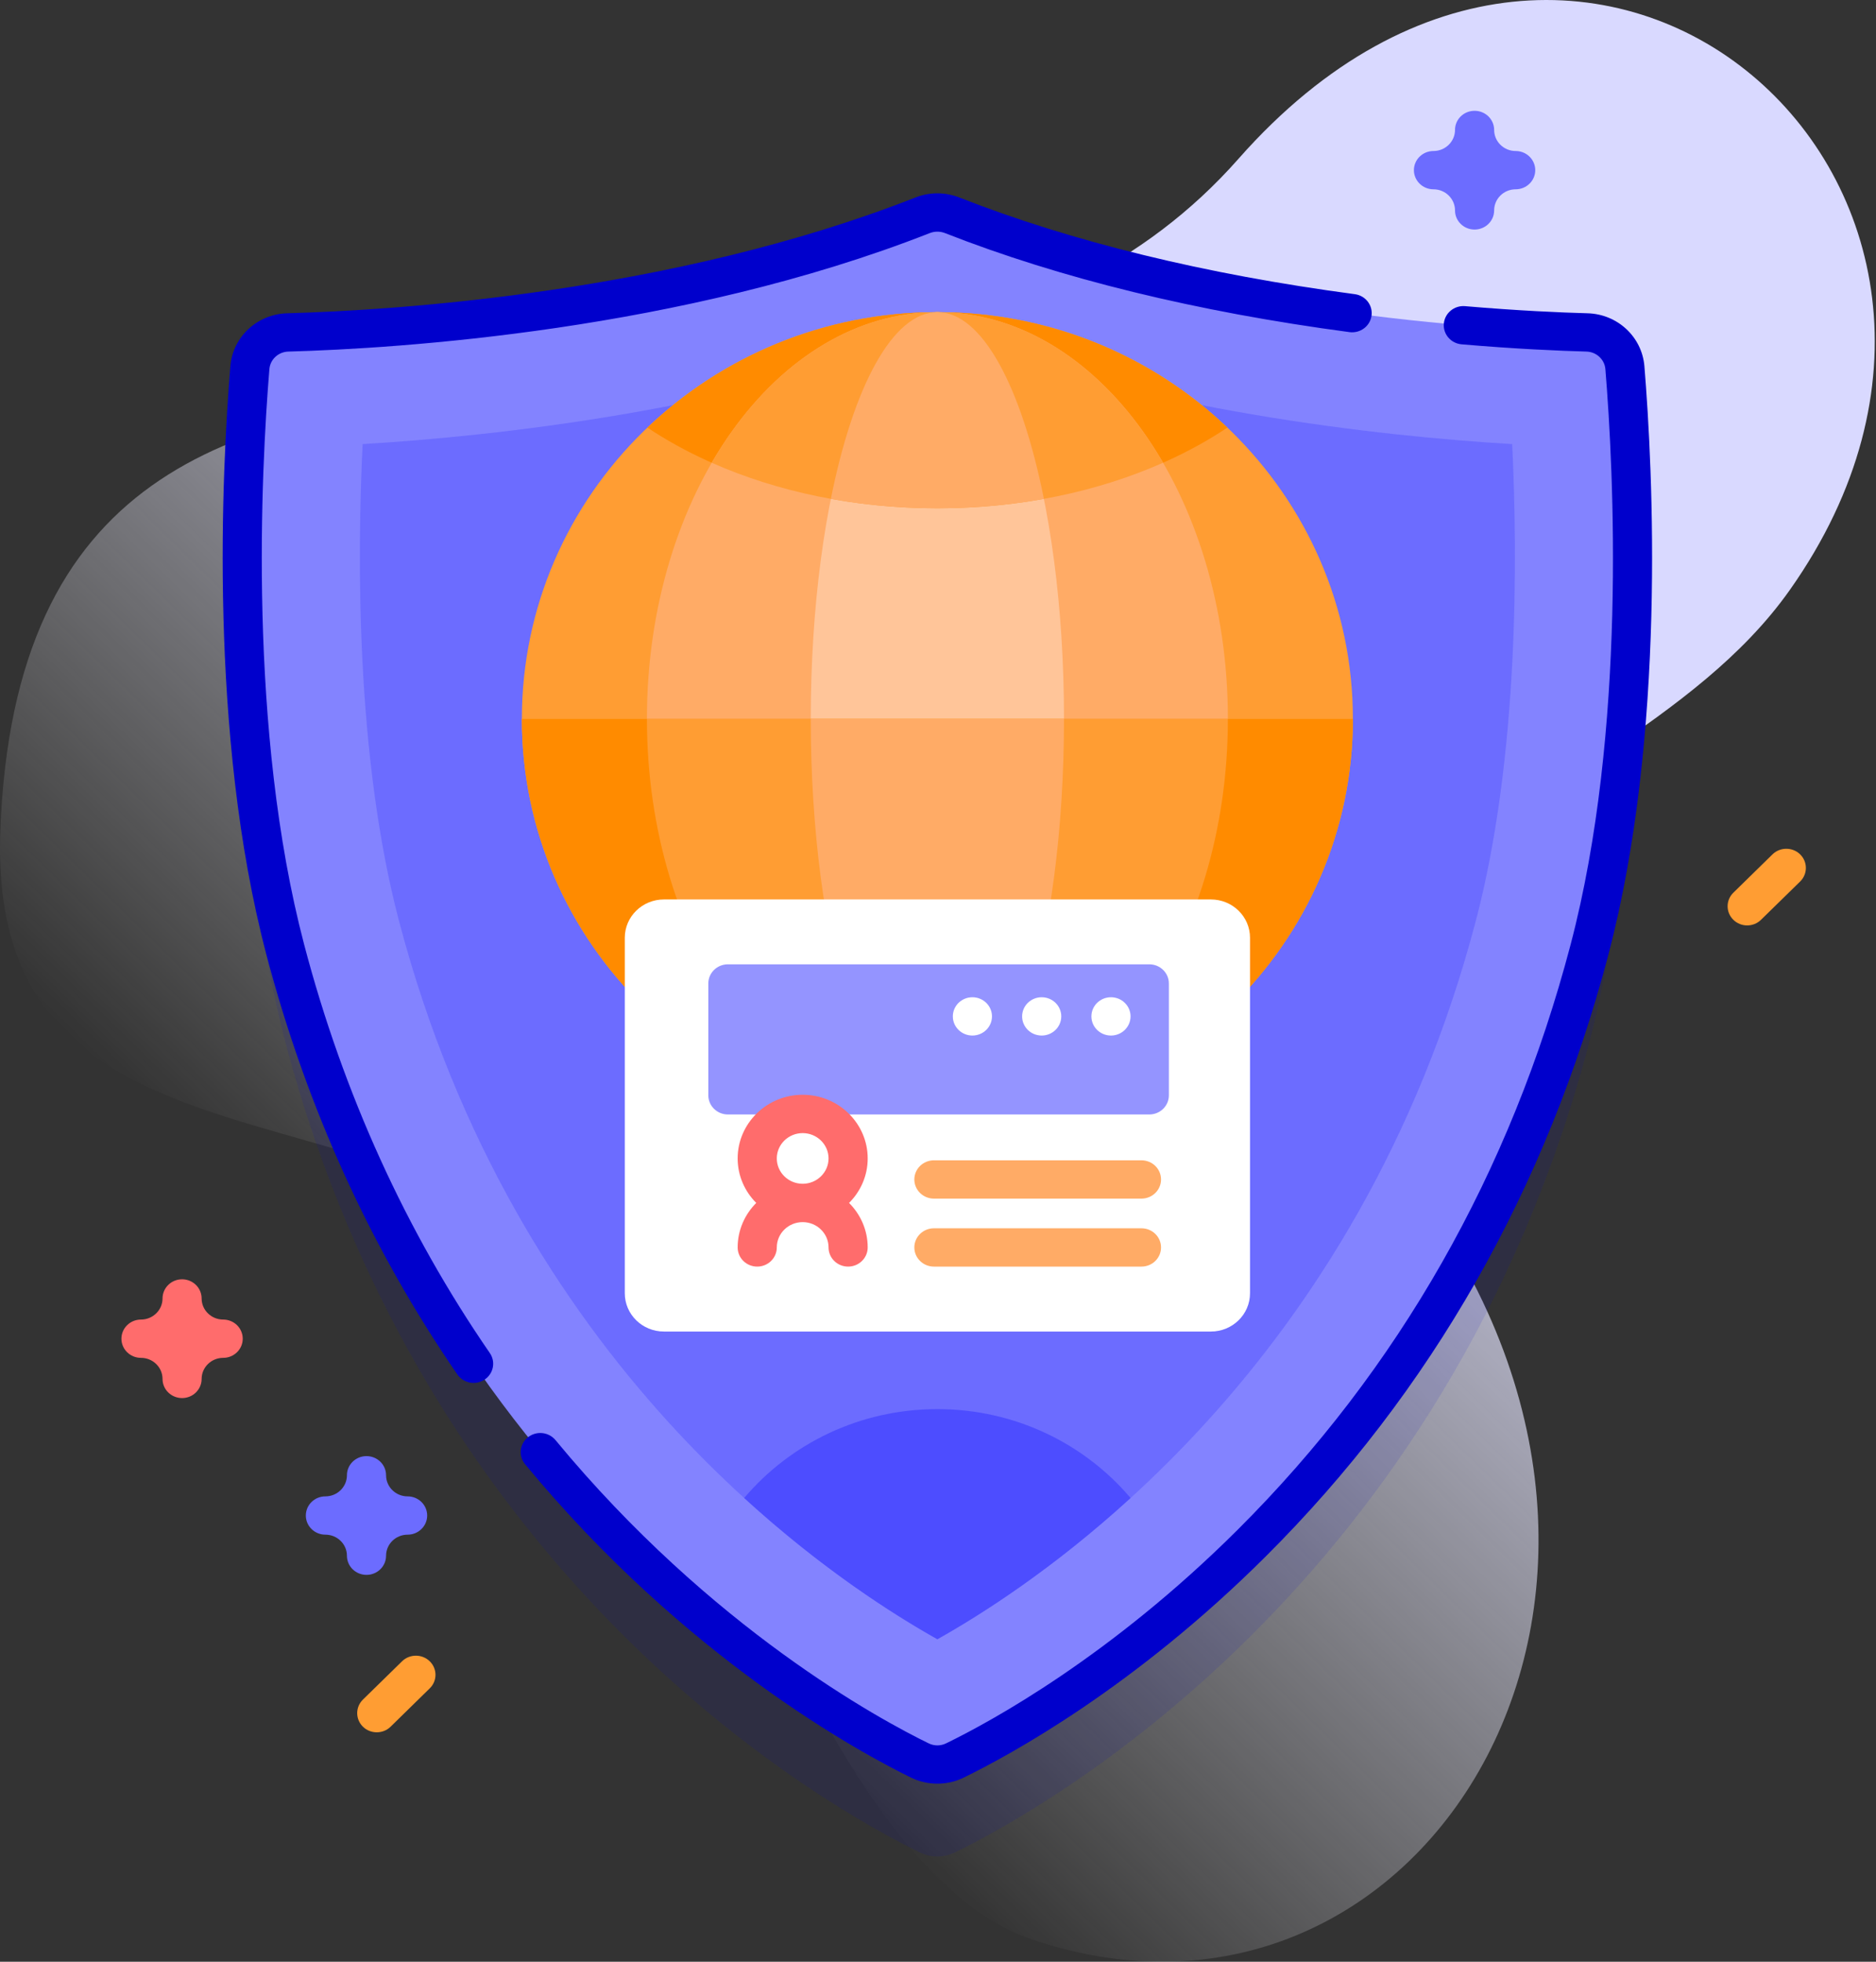 <svg width="44" height="46" viewBox="0 0 44 46" fill="none" xmlns="http://www.w3.org/2000/svg">
<rect x="0" y="0" width="44" height="46" fill="#333333" stroke="none"/>
<path d="M29.049 3.722C20.096 13.876 0.64 2.771 0.008 19.47C-0.347 28.847 11.169 24.433 15.21 31.837C17.404 35.855 19.967 44.05 24.223 45.484C33.477 48.603 40.545 36.963 32.721 27.284C31.194 25.393 31.407 23.241 33.066 21.346C35.667 18.377 39.751 16.987 41.978 13.835C48.597 4.466 37.291 -5.624 29.049 3.722Z" fill="url(#paint0_linear_221_5870)"/>
<path opacity="0.1" d="M37.222 9.952C34.927 9.887 28.178 9.501 22.332 7.205C22.109 7.117 21.861 7.117 21.639 7.205C15.793 9.501 9.044 9.887 6.749 9.952C6.28 9.965 5.898 10.32 5.861 10.778C5.68 12.985 5.334 19.267 6.69 24.422C10.052 37.196 19.497 42.425 21.577 43.439C21.834 43.564 22.136 43.564 22.394 43.439C24.473 42.425 33.919 37.196 37.28 24.422C38.637 19.266 38.291 12.985 38.11 10.778C38.073 10.32 37.691 9.965 37.222 9.952Z" fill="#0000CC"/>
<path d="M37.222 7.795C34.927 7.731 28.178 7.345 22.332 5.049C22.109 4.961 21.861 4.961 21.639 5.049C15.793 7.345 9.044 7.731 6.749 7.795C6.28 7.809 5.898 8.164 5.861 8.622C5.68 10.829 5.334 17.11 6.69 22.266C10.052 35.04 19.497 40.269 21.577 41.282C21.834 41.408 22.136 41.408 22.394 41.282C24.473 40.269 33.919 35.04 37.28 22.266C38.637 17.11 38.291 10.829 38.11 8.622C38.073 8.164 37.691 7.809 37.222 7.795Z" fill="#8383FF"/>
<path d="M21.986 38.438C19.226 36.887 12.092 31.986 9.358 21.594C8.345 17.743 8.376 13.057 8.505 10.414C11.677 10.222 17.022 9.628 21.986 7.808C26.95 9.628 32.294 10.222 35.467 10.414C35.595 13.057 35.627 17.743 34.614 21.594C31.879 31.986 24.746 36.887 21.986 38.438Z" fill="#6C6CFF"/>
<path d="M26.516 35.126C24.697 36.788 23.029 37.852 21.985 38.438C20.942 37.852 19.273 36.788 17.454 35.126C18.534 33.853 20.162 33.042 21.985 33.042C23.808 33.042 25.437 33.853 26.516 35.126Z" fill="#4D4DFF"/>
<path d="M21.986 26.395C27.368 26.395 31.731 22.125 31.731 16.857C31.731 11.589 27.368 7.319 21.986 7.319C16.603 7.319 12.24 11.589 12.24 16.857C12.24 22.125 16.603 26.395 21.986 26.395Z" fill="#FF9D33"/>
<path d="M28.787 10.027C27.031 11.198 24.632 11.919 21.986 11.919C19.34 11.919 16.94 11.198 15.185 10.027C16.94 8.351 19.34 7.319 21.986 7.319C24.632 7.319 27.031 8.351 28.787 10.027Z" fill="#FF8B00"/>
<path d="M21.986 26.395C25.749 26.395 28.799 22.125 28.799 16.857C28.799 11.589 25.749 7.319 21.986 7.319C18.223 7.319 15.173 11.589 15.173 16.857C15.173 22.125 18.223 26.395 21.986 26.395Z" fill="#FFAB66"/>
<path d="M21.985 26.395C23.626 26.395 24.955 22.125 24.955 16.857C24.955 11.589 23.626 7.319 21.985 7.319C20.345 7.319 19.016 11.589 19.016 16.857C19.016 22.125 20.345 26.395 21.985 26.395Z" fill="#FFC599"/>
<path d="M27.278 10.851C25.755 11.527 23.937 11.919 21.986 11.919C20.035 11.919 18.217 11.527 16.693 10.851C17.942 8.696 19.849 7.319 21.986 7.319C24.123 7.319 26.029 8.696 27.278 10.851Z" fill="#FF9D33"/>
<path d="M24.484 11.698C23.687 11.842 22.849 11.919 21.986 11.919C21.122 11.919 20.284 11.842 19.487 11.698C20.015 9.063 20.937 7.319 21.986 7.319C23.034 7.319 23.956 9.063 24.484 11.698Z" fill="#FFAB66"/>
<path d="M31.731 16.857C31.731 22.125 27.368 26.395 21.986 26.395C16.603 26.395 12.24 22.125 12.24 16.857H31.731Z" fill="#FF8B00"/>
<path d="M28.787 23.688C27.031 25.363 24.632 26.395 21.986 26.395C19.34 26.395 16.94 25.363 15.185 23.688C16.94 22.517 19.34 21.795 21.986 21.795C24.632 21.795 27.031 22.517 28.787 23.688Z" fill="#FF9D33"/>
<path d="M28.799 16.857C28.799 22.125 25.749 26.395 21.986 26.395C18.223 26.395 15.173 22.125 15.173 16.857H28.799Z" fill="#FF9D33"/>
<path d="M24.955 16.857C24.955 22.125 23.626 26.395 21.985 26.395C20.345 26.395 19.016 22.125 19.016 16.857H24.955Z" fill="#FFAB66"/>
<path d="M27.278 22.863C26.029 25.018 24.123 26.395 21.986 26.395C19.849 26.395 17.942 25.018 16.693 22.863C18.217 22.187 20.035 21.795 21.986 21.795C23.937 21.795 25.755 22.187 27.278 22.863Z" fill="#FFAB66"/>
<path d="M24.484 22.016C23.956 24.651 23.034 26.395 21.986 26.395C20.937 26.395 20.015 24.651 19.487 22.016C20.284 21.872 21.122 21.795 21.986 21.795C22.849 21.795 23.687 21.872 24.484 22.016Z" fill="#FFC599"/>
<path d="M28.4 31.223H15.572C15.065 31.223 14.654 30.821 14.654 30.325V21.989C14.654 21.493 15.065 21.091 15.572 21.091H28.4C28.907 21.091 29.318 21.493 29.318 21.989V30.325C29.318 30.821 28.907 31.223 28.4 31.223Z" fill="white"/>
<path d="M26.956 26.133H17.072C16.819 26.133 16.613 25.932 16.613 25.684V23.061C16.613 22.813 16.819 22.612 17.072 22.612H26.956C27.209 22.612 27.415 22.813 27.415 23.061V25.684C27.415 25.932 27.209 26.133 26.956 26.133Z" fill="#9494FF"/>
<path d="M26.772 28.106H21.904C21.651 28.106 21.445 27.905 21.445 27.657C21.445 27.409 21.651 27.208 21.904 27.208H26.772C27.026 27.208 27.231 27.409 27.231 27.657C27.231 27.905 27.026 28.106 26.772 28.106Z" fill="#FFAB66"/>
<path d="M26.772 29.7H21.904C21.651 29.7 21.445 29.499 21.445 29.251C21.445 29.003 21.651 28.802 21.904 28.802H26.772C27.026 28.802 27.231 29.003 27.231 29.251C27.231 29.499 27.026 29.7 26.772 29.7Z" fill="#FFAB66"/>
<path d="M26.057 24.282C26.31 24.282 26.516 24.081 26.516 23.833C26.516 23.585 26.31 23.384 26.057 23.384C25.803 23.384 25.598 23.585 25.598 23.833C25.598 24.081 25.803 24.282 26.057 24.282Z" fill="white"/>
<path d="M24.432 24.282C24.685 24.282 24.891 24.081 24.891 23.833C24.891 23.585 24.685 23.384 24.432 23.384C24.178 23.384 23.973 23.585 23.973 23.833C23.973 24.081 24.178 24.282 24.432 24.282Z" fill="white"/>
<path d="M22.807 24.282C23.06 24.282 23.266 24.081 23.266 23.833C23.266 23.585 23.06 23.384 22.807 23.384C22.553 23.384 22.348 23.585 22.348 23.833C22.348 24.081 22.553 24.282 22.807 24.282Z" fill="white"/>
<path d="M20.351 27.164C20.351 26.341 19.667 25.671 18.826 25.671C17.985 25.671 17.301 26.341 17.301 27.164C17.301 27.57 17.468 27.938 17.737 28.207C17.468 28.477 17.301 28.845 17.301 29.251C17.301 29.499 17.506 29.7 17.76 29.7C18.013 29.7 18.219 29.499 18.219 29.251C18.219 28.923 18.491 28.657 18.826 28.657C19.16 28.657 19.433 28.923 19.433 29.251C19.433 29.499 19.638 29.7 19.892 29.7C20.145 29.7 20.351 29.499 20.351 29.251C20.351 28.845 20.184 28.477 19.914 28.207C20.184 27.938 20.351 27.57 20.351 27.164ZM18.826 26.57C19.16 26.57 19.433 26.836 19.433 27.164C19.433 27.491 19.16 27.758 18.826 27.758C18.491 27.758 18.219 27.491 18.219 27.164C18.219 26.836 18.491 26.57 18.826 26.57Z" fill="#FF6C6C"/>
<path d="M4.271 32.783C4.017 32.783 3.812 32.582 3.812 32.334C3.812 32.062 3.585 31.84 3.307 31.84C3.053 31.84 2.848 31.639 2.848 31.391C2.848 31.143 3.053 30.942 3.307 30.942C3.585 30.942 3.812 30.72 3.812 30.448C3.812 30.199 4.017 29.998 4.271 29.998C4.524 29.998 4.729 30.199 4.729 30.448C4.729 30.72 4.956 30.942 5.234 30.942C5.488 30.942 5.693 31.143 5.693 31.391C5.693 31.639 5.488 31.84 5.234 31.84C4.956 31.84 4.729 32.062 4.729 32.334C4.729 32.582 4.524 32.783 4.271 32.783Z" fill="#FF6C6C"/>
<path d="M8.596 36.929C8.342 36.929 8.137 36.728 8.137 36.48C8.137 36.208 7.91 35.986 7.632 35.986C7.378 35.986 7.173 35.785 7.173 35.537C7.173 35.289 7.378 35.088 7.632 35.088C7.91 35.088 8.137 34.866 8.137 34.593C8.137 34.345 8.342 34.144 8.596 34.144C8.849 34.144 9.055 34.345 9.055 34.593C9.055 34.866 9.281 35.088 9.56 35.088C9.813 35.088 10.019 35.289 10.019 35.537C10.019 35.785 9.813 35.986 9.56 35.986C9.281 35.986 9.055 36.208 9.055 36.48C9.055 36.728 8.849 36.929 8.596 36.929Z" fill="#6C6CFF"/>
<path d="M34.585 5.383C34.331 5.383 34.126 5.182 34.126 4.934C34.126 4.661 33.899 4.439 33.621 4.439C33.368 4.439 33.162 4.238 33.162 3.99C33.162 3.742 33.368 3.541 33.621 3.541C33.899 3.541 34.126 3.319 34.126 3.047C34.126 2.799 34.331 2.598 34.585 2.598C34.839 2.598 35.044 2.799 35.044 3.047C35.044 3.319 35.27 3.541 35.549 3.541C35.802 3.541 36.008 3.742 36.008 3.99C36.008 4.238 35.802 4.439 35.549 4.439C35.27 4.439 35.044 4.661 35.044 4.934C35.044 5.182 34.838 5.383 34.585 5.383Z" fill="#6C6CFF"/>
<path d="M40.978 21.7C40.861 21.7 40.743 21.656 40.654 21.568C40.475 21.393 40.475 21.108 40.654 20.933L41.572 20.034C41.751 19.859 42.042 19.859 42.221 20.034C42.4 20.21 42.4 20.494 42.221 20.67L41.303 21.568C41.214 21.656 41.096 21.7 40.978 21.7Z" fill="#FF9D33"/>
<path d="M8.837 40.62C8.719 40.62 8.602 40.577 8.512 40.489C8.333 40.313 8.333 40.029 8.512 39.853L9.43 38.955C9.609 38.78 9.9 38.78 10.079 38.955C10.259 39.13 10.259 39.415 10.079 39.59L9.161 40.489C9.072 40.577 8.954 40.62 8.837 40.62Z" fill="#FF9D33"/>
<path d="M11.108 32.428C10.961 32.428 10.816 32.358 10.727 32.23C8.699 29.283 7.191 25.969 6.246 22.378C4.888 17.215 5.204 11.013 5.403 8.586C5.459 7.899 6.032 7.366 6.736 7.346C9.268 7.275 15.773 6.869 21.468 4.632C21.802 4.5 22.169 4.5 22.503 4.632C25.14 5.667 28.259 6.43 31.775 6.898C32.026 6.931 32.202 7.157 32.168 7.403C32.134 7.649 31.903 7.821 31.651 7.788C28.061 7.31 24.868 6.528 22.162 5.465C22.048 5.421 21.923 5.421 21.809 5.465C15.978 7.756 9.343 8.172 6.762 8.244C6.528 8.251 6.337 8.428 6.318 8.657C6.123 11.039 5.811 17.123 7.135 22.154C8.054 25.645 9.518 28.866 11.489 31.728C11.63 31.933 11.575 32.212 11.364 32.351C11.286 32.403 11.197 32.428 11.108 32.428Z" fill="#0000CC"/>
<path d="M21.985 41.825C21.775 41.825 21.564 41.778 21.372 41.685C20.2 41.113 16.081 38.894 12.315 34.334C12.156 34.141 12.186 33.858 12.383 33.702C12.581 33.546 12.869 33.576 13.029 33.769C16.679 38.188 20.651 40.329 21.782 40.88C21.911 40.943 22.059 40.943 22.189 40.88C23.255 40.361 26.055 38.833 29.029 35.87C32.804 32.108 35.431 27.493 36.836 22.154C38.159 17.123 37.848 11.04 37.653 8.657C37.634 8.428 37.443 8.251 37.209 8.244C36.573 8.226 35.549 8.183 34.282 8.074C34.029 8.053 33.842 7.835 33.864 7.588C33.886 7.341 34.109 7.158 34.361 7.179C35.607 7.286 36.611 7.329 37.235 7.346C37.938 7.366 38.511 7.899 38.568 8.586C38.767 11.013 39.083 17.215 37.725 22.378C36.279 27.872 33.574 32.623 29.684 36.499C26.613 39.559 23.706 41.145 22.598 41.685C22.406 41.778 22.196 41.825 21.985 41.825Z" fill="#0000CC"/>
<defs>
<linearGradient id="paint0_linear_221_5870" x1="11.584" y1="34.027" x2="42.165" y2="2.781" gradientUnits="userSpaceOnUse">
<stop stop-color="white" stop-opacity="0"/>
<stop offset="0.253" stop-color="#EEEEFF" stop-opacity="0.403"/>
<stop offset="0.629" stop-color="#D9D9FF"/>
</linearGradient>
</defs>
</svg>
